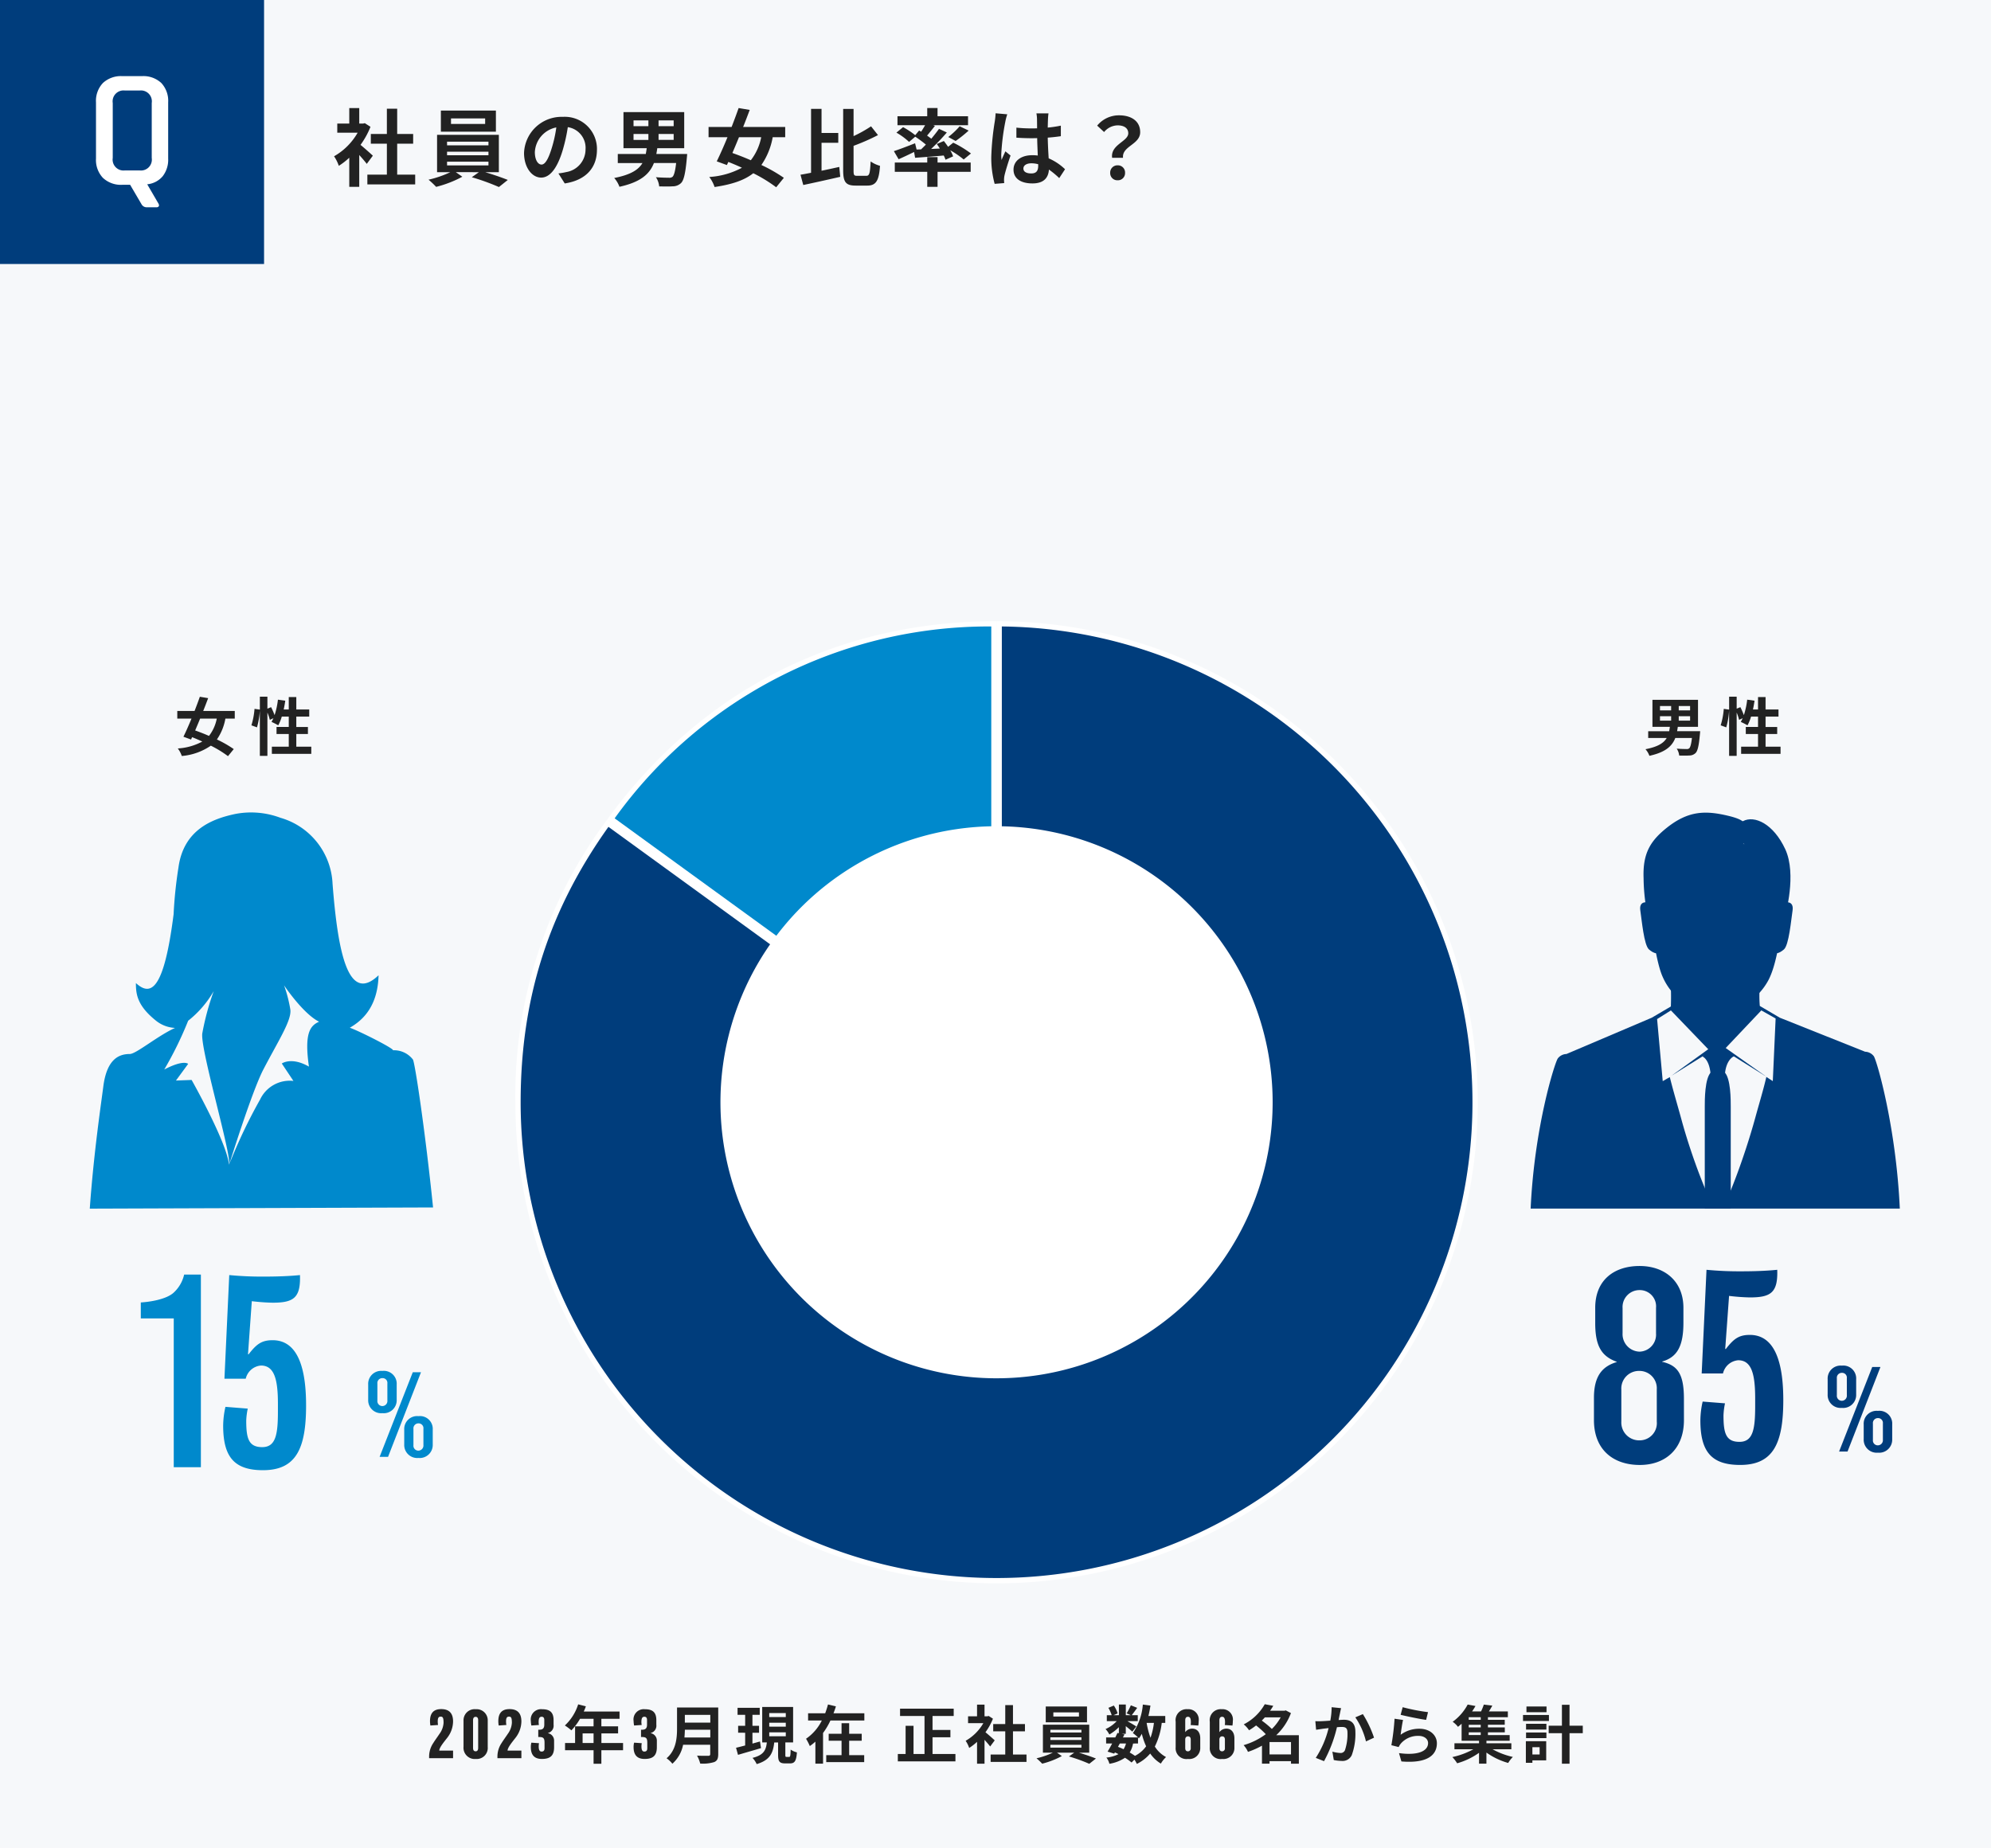 <svg xmlns="http://www.w3.org/2000/svg" xmlns:xlink="http://www.w3.org/1999/xlink" width="377" height="350" viewBox="0 0 377 350">
  <defs>
    <clipPath id="clip-path">
      <rect id="長方形_1772" data-name="長方形 1772" width="342.732" height="187.35" fill="none"/>
    </clipPath>
  </defs>
  <g id="culture03" transform="translate(6776 14033)">
    <g id="culture03-2" data-name="culture03">
      <rect id="長方形_1766" data-name="長方形 1766" width="377" height="350" transform="translate(-6776 -14033)" fill="#f6f8fa"/>
      <rect id="長方形_1769" data-name="長方形 1769" width="50" height="50" transform="translate(-6776 -14033)" fill="#003d7c"/>
      <path id="パス_3730" data-name="パス 3730" d="M7.648,27.28h2.784a2.065,2.065,0,0,0,2.3-2.368v-10.4a2.065,2.065,0,0,0-2.3-2.368H7.648a2.065,2.065,0,0,0-2.3,2.368v10.4A2.065,2.065,0,0,0,7.648,27.28Zm5.984,6.976H11.84a1.1,1.1,0,0,1-1.024-.544L8.64,30H7.168a4.975,4.975,0,0,1-3.68-1.312A4.931,4.931,0,0,1,2.176,25.04V14.384A4.92,4.92,0,0,1,3.488,10.72a5.011,5.011,0,0,1,3.68-1.3H10.88a4.955,4.955,0,0,1,3.664,1.3,4.955,4.955,0,0,1,1.3,3.664V25.04a5.1,5.1,0,0,1-1.04,3.344,4.387,4.387,0,0,1-2.928,1.52l2.144,3.68q.16.32.032.5A.48.48,0,0,1,13.632,34.256Z" transform="translate(-6760 -14028)" fill="#fff"/>
      <path id="パス_3723" data-name="パス 3723" d="M4.812-1.44H2.2c0-.552.8-1.524,1.524-2.448A5.141,5.141,0,0,0,4.812-6.96c0-1.536-.72-2.34-2.244-2.34C.912-9.3.444-8.292.444-7.008a5.022,5.022,0,0,0,.072.816l1.452-.1a3.345,3.345,0,0,1-.06-.684c0-.636.156-.9.552-.9s.552.2.552,1.164A3.9,3.9,0,0,1,2.244-4.62c-.42.636-.852,1.212-1.176,1.74A4.574,4.574,0,0,0,.276-.312V0H4.812Zm6.564-5.676a2.1,2.1,0,0,0-2.268-2.16A2.1,2.1,0,0,0,6.792-7.092v4.908A2.132,2.132,0,0,0,9.12.144a2.091,2.091,0,0,0,2.256-2.256ZM9.564-1.944c0,.348-.12.636-.468.636-.372,0-.5-.252-.5-.66v-5.22c0-.384.132-.648.5-.648.336,0,.468.276.468.624Zm8.184.5H15.132c0-.552.8-1.524,1.524-2.448A5.141,5.141,0,0,0,17.748-6.96c0-1.536-.72-2.34-2.244-2.34-1.656,0-2.124,1.008-2.124,2.292a5.022,5.022,0,0,0,.072.816l1.452-.1a3.345,3.345,0,0,1-.06-.684c0-.636.156-.9.552-.9s.552.2.552,1.164A3.9,3.9,0,0,1,15.18-4.62c-.42.636-.852,1.212-1.176,1.74a4.574,4.574,0,0,0-.792,2.568V0h4.536ZM23.94-3.312A1.416,1.416,0,0,0,22.764-4.74v-.024a1.428,1.428,0,0,0,1.08-1.572V-7.2c0-1.476-.684-2.076-2.172-2.076a1.945,1.945,0,0,0-2.136,2.22,4.756,4.756,0,0,0,.1.864l1.44-.1a2.347,2.347,0,0,1-.06-.552c0-.816.216-1.008.576-1.008.324,0,.492.216.492.612v.876c0,.7-.288.972-.96.972h-.18v1.38h.228c.816,0,.96.312.96,1.116v1c0,.432-.168.636-.564.636-.36,0-.54-.276-.54-.984a2.984,2.984,0,0,1,.06-.6l-1.452-.1a3.317,3.317,0,0,0-.1.828c0,1.452.624,2.256,2.088,2.256,1.488,0,2.316-.54,2.316-2.208Zm5.4.432V-4.7h2.076V-2.88ZM37-2.88h-4.1V-4.7H36.06V-6.036H32.892V-7.464h3.444v-1.38h-6.78a7.661,7.661,0,0,0,.4-.984L28.5-10.2a9.254,9.254,0,0,1-2.52,4,11.044,11.044,0,0,1,1.236.924,10.784,10.784,0,0,0,1.632-2.184h2.568v1.428h-3.5V-2.88h-1.9v1.368h5.4V1.056h1.476V-1.512H37Zm6.4-.432A1.416,1.416,0,0,0,42.216-4.74v-.024A1.428,1.428,0,0,0,43.3-6.336V-7.2c0-1.476-.684-2.076-2.172-2.076a1.945,1.945,0,0,0-2.136,2.22,4.756,4.756,0,0,0,.1.864l1.44-.1a2.347,2.347,0,0,1-.06-.552c0-.816.216-1.008.576-1.008.324,0,.492.216.492.612v.876c0,.7-.288.972-.96.972h-.18v1.38h.228c.816,0,.96.312.96,1.116v1c0,.432-.168.636-.564.636-.36,0-.54-.276-.54-.984a2.984,2.984,0,0,1,.06-.6l-1.452-.1a3.317,3.317,0,0,0-.1.828c0,1.452.624,2.256,2.088,2.256,1.488,0,2.316-.54,2.316-2.208Zm5.22-.612c.048-.5.072-1.008.084-1.464h4.812v1.464Zm4.9-4.284v1.464H48.7V-8.208ZM55.02-9.6h-7.8v3.948c0,1.824-.168,4.116-1.98,5.664a5.636,5.636,0,0,1,1.1,1.032,6.455,6.455,0,0,0,2.028-3.588h5.136V-.8c0,.252-.1.348-.384.348-.264,0-1.272.012-2.112-.036a6.126,6.126,0,0,1,.6,1.5A7.26,7.26,0,0,0,54.264.732c.552-.24.756-.648.756-1.512Zm7.908,6.432c-.468.132-.96.264-1.428.4V-4.824h1.248V-6.132H61.5V-8.22h1.38V-9.54h-4.2v1.32h1.44v2.088H58.788v1.308H60.12v2.412c-.648.168-1.236.324-1.728.432l.372,1.344C60-1,61.608-1.464,63.12-1.908ZM64.68-4.9h3.132v.744H64.68Zm0-1.824h3.132v.744H64.68Zm0-1.824h3.132V-7.8H64.68Zm3.276,8.3c-.2,0-.228-.048-.228-.4V-2.988H69.2v-6.72H63.348v6.72h.876c-.156,1.4-.54,2.388-2.712,2.928A4.226,4.226,0,0,1,62.3,1.116c2.556-.756,3.108-2.148,3.324-4.1h.732V-.636c0,1.212.24,1.62,1.344,1.62h.9c.888,0,1.2-.444,1.32-2.088a3.669,3.669,0,0,1-1.188-.528c-.024,1.2-.084,1.392-.288,1.392ZM79.812-3.312h2.376v-1.32H79.812V-6.624h-1.44v1.992H75.936v1.32h2.436V-.576h-2.9V.744h7.188V-.576H79.812Zm-2.964-5.2c.168-.432.324-.864.456-1.308l-1.5-.36c-.144.552-.324,1.1-.528,1.668h-3.24V-7.14h2.6a9.094,9.094,0,0,1-2.988,3.456A9.978,9.978,0,0,1,72.36-2.3a9.012,9.012,0,0,0,1.056-.84V1.032h1.452V-4.776a13.793,13.793,0,0,0,1.4-2.364h6.42V-8.508ZM95.6-.8V-3.96h3.384V-5.352H95.6v-2.64h4.008V-9.384H89.448v1.392H94.08V-.8H92V-6.132H90.5V-.8H89.028V.6H99.936V-.8Zm11.772-2.58c-.252-.24-1.176-1.068-1.752-1.536a11.647,11.647,0,0,0,1.416-2.568l-.8-.516-.252.06h-.54v-2.208h-1.416v2.208h-1.7v1.3h2.892A8.964,8.964,0,0,1,101.868-3.3a5.719,5.719,0,0,1,.672,1.356A9.93,9.93,0,0,0,104.028-3.1v4.14h1.416V-3.48c.408.444.816.924,1.068,1.26ZM110.832-.7V-5.088H113.1v-1.38h-2.268v-3.588h-1.464v3.588h-2.28v1.38h2.28V-.7H106.6V.7h6.792V-.7Zm12.492-7.2h-4.848v-.78h4.848Zm1.524-1.9h-7.812v3h7.812Zm-6.936,7.26h5.88V-2h-5.88Zm0-1.416h5.88v.5h-5.88Zm0-1.428h5.88v.516h-5.88Zm7.356,4.332v-5.3H116.5v5.3h1.884a14.649,14.649,0,0,1-3.1,1.068,12.551,12.551,0,0,1,1.08,1.02,15.989,15.989,0,0,0,3.72-1.44l-.924-.648h3.276l-1.008.72a31.94,31.94,0,0,1,3.852,1.392L126.54.06c-.828-.336-2.088-.768-3.216-1.1Zm9.24-1.74V-3.936c.072.072.12.132.168.18a7.614,7.614,0,0,0,.552-.864,12.7,12.7,0,0,0,.816,2.364,5.9,5.9,0,0,1-2.112,1.812,11.177,11.177,0,0,0-1-.636,4.85,4.85,0,0,0,.636-1.7Zm-3.444,0h1.164a3.649,3.649,0,0,1-.456,1.092c-.348-.168-.7-.312-1.056-.456Zm6.456-3.9a12.84,12.84,0,0,1-.648,2.82,15.141,15.141,0,0,1-.732-2.82Zm2.148,0V-8h-3.192c.156-.636.288-1.3.384-1.968l-1.44-.192a11.112,11.112,0,0,1-1.884,5.4,8.321,8.321,0,0,1,.972.828h-2.856l.288-.576-.516-.108h.768V-6.072c.468.372.972.792,1.236,1.044l.756-.984c-.264-.18-1.116-.684-1.692-1.008h1.968V-8.148h-1.14c.288-.372.66-.876,1.032-1.392l-1.2-.48a11.591,11.591,0,0,1-.8,1.524l.792.348h-.948v-2.016h-1.308v2.016h-1.008l.768-.336a5.112,5.112,0,0,0-.72-1.488l-1.032.432a6.393,6.393,0,0,1,.624,1.392H128.6V-7.02h1.872a6.374,6.374,0,0,1-2.112,1.5,4.317,4.317,0,0,1,.72,1.032,8.649,8.649,0,0,0,1.8-1.392v1.152l-.264-.06c-.12.264-.264.552-.408.852h-1.74v1.152h1.14c-.3.576-.6,1.116-.864,1.536L130-.864l.132-.228a6.92,6.92,0,0,1,.672.324,6.306,6.306,0,0,1-2.28.648,3.152,3.152,0,0,1,.564,1.176,7.362,7.362,0,0,0,2.952-1.14,11.374,11.374,0,0,1,1.248.9l.54-.552a5.419,5.419,0,0,1,.456.816,7.794,7.794,0,0,0,2.532-1.968,6.513,6.513,0,0,0,2.016,1.908,5.511,5.511,0,0,1,.984-1.236,5.632,5.632,0,0,1-2.124-1.992A13.5,13.5,0,0,0,139-6.684Zm6.624,2.916c0-1.02-.492-1.824-1.536-1.824a1.616,1.616,0,0,0-1.284.636h-.024v-2.2c0-.432.156-.684.516-.684s.552.276.552,1a2.6,2.6,0,0,1-.048.564l1.452.1a4.758,4.758,0,0,0,.072-.84,1.966,1.966,0,0,0-2.112-2.256,2.078,2.078,0,0,0-2.244,2.364v4.848A2.041,2.041,0,0,0,143.964.144,2.076,2.076,0,0,0,146.292-2Zm-1.8,1.884a.528.528,0,0,1-.528.588c-.336,0-.516-.2-.516-.612v-1.62c0-.348.18-.6.516-.6.3,0,.528.156.528.624Zm8.268-1.884c0-1.02-.492-1.824-1.536-1.824a1.616,1.616,0,0,0-1.284.636h-.024v-2.2c0-.432.156-.684.516-.684s.552.276.552,1a2.6,2.6,0,0,1-.048.564l1.452.1a4.758,4.758,0,0,0,.072-.84,1.966,1.966,0,0,0-2.112-2.256A2.078,2.078,0,0,0,148.1-6.912v4.848A2.041,2.041,0,0,0,150.432.144,2.076,2.076,0,0,0,152.76-2Zm-1.8,1.884a.528.528,0,0,1-.528.588c-.336,0-.516-.2-.516-.612v-1.62c0-.348.18-.6.516-.6.3,0,.528.156.528.624ZM159.408-.72V-3.06h4.068V-.72Zm2.112-7.02a9.4,9.4,0,0,1-1.668,2.2,16.921,16.921,0,0,0-1.908-1.584c.2-.2.4-.408.588-.612Zm3.444,3.384H160.68a11.109,11.109,0,0,0,2.784-4.188l-.984-.516-.24.072h-2.724c.216-.312.42-.624.6-.936l-1.608-.3a9.586,9.586,0,0,1-3.984,3.816,4.971,4.971,0,0,1,1.008,1.116,12.35,12.35,0,0,0,1.332-.912A16.67,16.67,0,0,1,158.7-4.548a13.341,13.341,0,0,1-4.2,2.076,4.56,4.56,0,0,1,.828,1.272,15.384,15.384,0,0,0,2.652-1.176V1.032h1.428V.564h4.068v.48h1.488Zm7.992-5.124-1.788-.18a13.3,13.3,0,0,1-.252,2.544c-.612.048-1.176.084-1.548.1a11.457,11.457,0,0,1-1.284,0l.144,1.632c.36-.06,1-.144,1.332-.2.228-.024.6-.072,1.032-.12a18.039,18.039,0,0,1-2.424,5.64l1.56.624a25.29,25.29,0,0,0,2.448-6.432c.336-.024.636-.048.828-.048.756,0,1.164.132,1.164,1.092a9.551,9.551,0,0,1-.48,3.324.889.889,0,0,1-.9.516,7.031,7.031,0,0,1-1.476-.252l.264,1.584a7.763,7.763,0,0,0,1.44.168,1.917,1.917,0,0,0,1.968-1.1,11.757,11.757,0,0,0,.684-4.4c0-1.728-.9-2.292-2.172-2.292-.252,0-.612.024-1.008.048.084-.432.168-.876.252-1.236C172.8-8.784,172.884-9.168,172.956-9.48Zm4.128,1.128-1.428.612a13.8,13.8,0,0,1,2.016,4.56l1.524-.708A20.741,20.741,0,0,0,177.084-8.352ZM184.62-9.66l-.384,1.44c.936.24,3.612.8,4.824.96l.36-1.464A36.729,36.729,0,0,1,184.62-9.66Zm.072,2.412-1.608-.228a44.269,44.269,0,0,1-.6,5.016l1.38.348a2.907,2.907,0,0,1,.444-.7,4.272,4.272,0,0,1,3.336-1.416c1.044,0,1.788.576,1.788,1.356,0,1.524-1.908,2.4-5.508,1.908L184.38.612c4.992.42,6.72-1.26,6.72-3.444,0-1.452-1.224-2.748-3.324-2.748a5.874,5.874,0,0,0-3.54,1.14C184.32-5.124,184.536-6.588,184.692-7.248ZM197.136-4.9H199.4v.516h-2.268ZM199.4-7.272h-2.268v-.492H199.4Zm0,1.44h-2.268v-.5H199.4Zm5.8,4.14v-1.14h-4.716V-3.3h4.4V-4.38h-4.116V-4.9h3.192v-.936h-3.192v-.5h3.18v-.936h-3.18v-.492h3.768v-1.1h-3.588c.216-.336.444-.72.648-1.1l-1.608-.192a10.931,10.931,0,0,1-.528,1.3h-1.7a12.176,12.176,0,0,0,.648-1.032l-1.476-.276a9.641,9.641,0,0,1-2.844,3.264,4.486,4.486,0,0,1,1.008.96c.24-.192.468-.384.684-.588V-3.3h3.3v.468h-4.656v1.14H198a14.529,14.529,0,0,1-3.972,1.476A7.724,7.724,0,0,1,194.94.96a13.439,13.439,0,0,0,4.14-1.98V1.032h1.4v-2.1A13.284,13.284,0,0,0,204.6.9a5.725,5.725,0,0,1,.888-1.14,14.144,14.144,0,0,1-3.84-1.452Zm6.66-8.1h-3.8v1.08h3.8Zm.456,1.608h-4.908v1.128h4.908Zm-1.764,6.1v1.38h-1.368v-1.38ZM211.8-3.216h-3.852V.876h1.236V.408H211.8ZM207.984-3.8h3.852V-4.872h-3.852Zm0-1.62h3.852V-6.516h-3.852Zm10.74-.732h-2.508v-3.96h-1.44v3.96h-2.508V-4.74h2.508V1.044h1.44V-4.74h2.508Z" transform="translate(-6695.022 -13700)" fill="#222"/>
      <g id="グループ_2831" data-name="グループ 2831" transform="translate(-6759 -13933.35)" clip-path="url(#clip-path)">
        <path id="パス_3891" data-name="パス 3891" d="M6.111-13.671A2.435,2.435,0,0,0,3.4-16.233,2.454,2.454,0,0,0,.714-13.65v2.877A2.444,2.444,0,0,0,3.4-8.232,2.448,2.448,0,0,0,6.111-10.71Zm3.045-2.31L2.877.042h1.6L10.71-15.981ZM4.347-10.647A.965.965,0,0,1,3.4-9.576a.946.946,0,0,1-.945-1.05v-3.213A.928.928,0,0,1,3.4-14.868a.9.9,0,0,1,.945,1.008Zm8.589,5.523a2.419,2.419,0,0,0-2.709-2.541A2.439,2.439,0,0,0,7.539-5.1V-2.31A2.46,2.46,0,0,0,10.227.252a2.464,2.464,0,0,0,2.709-2.5Zm-1.764,2.94a.969.969,0,0,1-.945,1.05.928.928,0,0,1-.945-1.029V-5.25a.946.946,0,0,1,.945-1.05.918.918,0,0,1,.945,1.029Z" transform="translate(328.357 175.231)" fill="#003d7c"/>
      </g>
      <path id="パス_3726" data-name="パス 3726" d="M19.152-11.952c0-4.8-1.248-6.336-4.128-7.008v-.048c2.832-.816,4.032-2.88,4.032-7.344v-2.832c0-5.04-3.552-7.92-8.3-7.92s-8.4,2.592-8.4,7.92v2.88c0,4.32,1.152,6.288,4.08,7.344v.048c-2.736.816-4.32,2.64-4.32,6.768V-7.92c0,5.568,3.6,8.5,8.688,8.5,4.7,0,8.352-2.88,8.352-8.5Zm-5.28-12.384a3.226,3.226,0,0,1-3.12,3.456,3.313,3.313,0,0,1-3.216-3.5v-4.752a3.2,3.2,0,0,1,3.216-3.408,3.085,3.085,0,0,1,3.12,3.36Zm.144,16.7A3.258,3.258,0,0,1,10.752-4.08,3.379,3.379,0,0,1,7.3-7.632V-13.68A3.338,3.338,0,0,1,10.7-17.232a3.28,3.28,0,0,1,3.312,3.5Zm23.952-4.08c0-9.168-2.64-12.336-6.336-12.336-2.112,0-3.072.768-4.56,2.688l-.1-.048L27.7-31.44a38.995,38.995,0,0,0,3.936.288c3.984,0,5.328-.912,5.184-5.232-1.872.192-4.176.288-6.72.288a64.991,64.991,0,0,1-6.672-.288l-.912,19.632h4.032a3.237,3.237,0,0,1,2.88-2.5c2.544,0,3.216,2.64,3.216,7.248v1.392c0,4.368-.384,6.816-2.976,6.816s-3.024-1.68-3.024-5.04a13.2,13.2,0,0,1,.288-2.256L22.7-11.424a16.643,16.643,0,0,0-.432,3.552c0,5.9,2.064,8.448,7.536,8.448C36.1.576,37.968-3.552,37.968-11.712Z" transform="translate(-6476.298 -13756.12)" fill="#003d7c"/>
      <path id="パス_3728" data-name="パス 3728" d="M6.111-13.671A2.435,2.435,0,0,0,3.4-16.233,2.454,2.454,0,0,0,.714-13.65v2.877A2.444,2.444,0,0,0,3.4-8.232,2.448,2.448,0,0,0,6.111-10.71Zm3.045-2.31L2.877.042h1.6L10.71-15.981ZM4.347-10.647A.965.965,0,0,1,3.4-9.576a.946.946,0,0,1-.945-1.05v-3.213A.928.928,0,0,1,3.4-14.868a.9.9,0,0,1,.945,1.008Zm8.589,5.523a2.419,2.419,0,0,0-2.709-2.541A2.439,2.439,0,0,0,7.539-5.1V-2.31A2.46,2.46,0,0,0,10.227.252a2.464,2.464,0,0,0,2.709-2.5Zm-1.764,2.94a.969.969,0,0,1-.945,1.05.928.928,0,0,1-.945-1.029V-5.25a.946.946,0,0,1,.945-1.05.918.918,0,0,1,.945,1.029Z" transform="translate(-6706.996 -13757.119)" fill="#0089cc"/>
      <path id="パス_3727" data-name="パス 3727" d="M14.688-36.48H11.52a6.67,6.67,0,0,1-1.968,3.408c-1.392,1.3-4.56,1.776-6.24,1.872v3.024h6.24V0h5.136Zm19.92,24.768c0-9.168-2.64-12.336-6.336-12.336-2.112,0-3.072.768-4.56,2.688l-.1-.048.72-10.032a38.995,38.995,0,0,0,3.936.288c3.984,0,5.328-.912,5.184-5.232-1.872.192-4.176.288-6.72.288a64.991,64.991,0,0,1-6.672-.288l-.912,19.632h4.032a3.237,3.237,0,0,1,2.88-2.5c2.544,0,3.216,2.64,3.216,7.248v1.392c0,4.368-.384,6.816-2.976,6.816s-3.024-1.68-3.024-5.04a13.2,13.2,0,0,1,.288-2.256l-4.224-.336a16.643,16.643,0,0,0-.432,3.552c0,5.9,2.064,8.448,7.536,8.448C32.736.576,34.608-3.552,34.608-11.712Z" transform="translate(-6752.651 -13755.12)" fill="#0089cc"/>
      <path id="パス_3691" data-name="パス 3691" d="M98.684,37.449C116.326,13.406,141.378.641,171.2.5V90.134Z" transform="translate(-6759 -13915.35)" fill="#0089cc"/>
      <path id="パス_3692" data-name="パス 3692" d="M170.7,1V89.152L99.386,37.341A87.22,87.22,0,0,1,170.7,1m1-1c-30.193,0-55.967,13.132-73.714,37.559L171.7,91.115Z" transform="translate(-6759 -13915.35)" fill="#fff"/>
      <path id="パス_3693" data-name="パス 3693" d="M171.7,181.73A90.717,90.717,0,0,1,81.084,91.115c0-19.92,5.408-36.73,17.012-52.857L172.2,92.1V.5a90.615,90.615,0,0,1-.5,181.229" transform="translate(-6759 -13915.35)" fill="#003d7c"/>
      <path id="パス_3694" data-name="パス 3694" d="M172.7,1a90.115,90.115,0,1,1-91.115,90.11c0-19.642,5.287-36.243,16.626-52.157l72.9,52.966,1.588,1.154V1Zm-1-1V91.115L97.985,37.559a87.3,87.3,0,0,0-17.4,53.556A91.115,91.115,0,1,0,171.7,0" transform="translate(-6759 -13915.35)" fill="#fff"/>
      <path id="パス_3695" data-name="パス 3695" d="M223.977,91.115A52.279,52.279,0,1,1,171.7,38.837a52.278,52.278,0,0,1,52.278,52.278" transform="translate(-6759 -13915.35)" fill="#fff"/>
      <rect id="長方形_1773" data-name="長方形 1773" width="342.732" height="187.35" transform="translate(-6759 -13915.35)" fill="none"/>
      <path id="パス_3725" data-name="パス 3725" d="M3.12-6.468H5.232v.84H3.12Zm0-1.932H5.232v.828H3.12Zm5.7.828H6.672V-8.4H8.82Zm0,1.944H6.672v-.84H8.82Zm-2.46,2c.048-.276.1-.54.132-.828H10.32V-9.576H1.692v5.124h3.3c-.036.288-.084.564-.132.828H.888V-2.34h3.5C3.828-1.38,2.712-.672.372-.216a3.83,3.83,0,0,1,.744,1.248c3.024-.66,4.3-1.824,4.9-3.372H9.168C9.036-1.152,8.856-.552,8.64-.372a.754.754,0,0,1-.528.12c-.324,0-1.08-.012-1.824-.072A2.829,2.829,0,0,1,6.756.984C7.512,1,8.244,1.008,8.664.972A1.687,1.687,0,0,0,9.864.5c.384-.384.624-1.368.816-3.552.024-.192.048-.576.048-.576ZM23.112-.7V-3.1h2.2V-4.428h-2.2V-6.4H25.56V-7.74H23.112v-2.352H21.684V-7.74h-.96c.12-.54.216-1.1.3-1.668L19.632-9.6A14.524,14.524,0,0,1,19-6.672a13.759,13.759,0,0,0-.66-1.512l-.7.288v-2.268H16.212v2.448L15.2-7.86a14.262,14.262,0,0,1-.588,3.12l1.056.384a15.292,15.292,0,0,0,.54-3.18v8.58H17.64v-8.2a8.344,8.344,0,0,1,.456,1.38l.684-.312c-.12.252-.24.48-.36.7a12.619,12.619,0,0,1,1.272.648A8.2,8.2,0,0,0,20.364-6.4h1.32v1.968H19.368V-3.1h2.316V-.7h-3.2V.66h7.464V-.7Z" transform="translate(-6464.798 -13890.884)" fill="#222"/>
      <path id="パス_3724" data-name="パス 3724" d="M8.052-6.012A7.679,7.679,0,0,1,6.576-2.736c-.9-.4-1.8-.744-2.616-1.032.3-.708.624-1.464.936-2.244Zm3.408,0V-7.464H5.484c.336-.828.648-1.656.936-2.424l-1.572-.264c-.288.828-.636,1.752-1,2.688H.576v1.452H3.264C2.736-4.728,2.2-3.516,1.74-2.58l1.44.528.2-.444c.636.252,1.284.528,1.932.828A11.215,11.215,0,0,1,.672-.36a4.811,4.811,0,0,1,.756,1.428,11.4,11.4,0,0,0,5.5-1.956A20.843,20.843,0,0,1,10.176,1.1L11.268-.24A21.821,21.821,0,0,0,8.076-2.064,9.99,9.99,0,0,0,9.684-6.012ZM23.112-.7V-3.1h2.2V-4.428h-2.2V-6.4H25.56V-7.74H23.112v-2.352H21.684V-7.74h-.96c.12-.54.216-1.1.3-1.668L19.632-9.6A14.524,14.524,0,0,1,19-6.672a13.759,13.759,0,0,0-.66-1.512l-.7.288v-2.268H16.212v2.448L15.2-7.86a14.262,14.262,0,0,1-.588,3.12l1.056.384a15.292,15.292,0,0,0,.54-3.18v8.58H17.64v-8.2a8.344,8.344,0,0,1,.456,1.38l.684-.312c-.12.252-.24.48-.36.7a12.619,12.619,0,0,1,1.272.648A8.2,8.2,0,0,0,20.364-6.4h1.32v1.968H19.368V-3.1h2.316V-.7h-3.2V.66h7.464V-.7Z" transform="translate(-6743.006 -13890.884)" fill="#222"/>
      <g id="グループ_2832" data-name="グループ 2832" transform="translate(-6759 -13935.35)" clip-path="url(#clip-path)">
        <path id="パス_3680" data-name="パス 3680" d="M57.216,101.284c1.545.248-6.088-3.633-7.981-4.285,2.846-1.619,5.3-4.439,5.447-9.935-5.684,5.43-7.678-4-8.711-17.321a13.63,13.63,0,0,0-9.852-12.5,15.817,15.817,0,0,0-8.548-.734c-4.289.9-9.79,2.925-10.776,10.124a81.7,81.7,0,0,0-.923,8.88C14.027,90.04,11.519,91.091,8.735,88.54c0,2.072.2,4.3,3.956,7.247a6.229,6.229,0,0,0,3.455,1.248c-3.33,1.514-7.374,4.941-8.577,4.941-2.044,0-4.358.948-5.017,6.227-.331,2.636-1.8,12.41-2.552,23.061l65-.226c-1.445-14.171-3.424-27.429-3.817-28.02a4.5,4.5,0,0,0-3.967-1.734m-37.93,5.606L16.319,107l2.309-3.152s-.807-.879-4.528,1.069a68.585,68.585,0,0,0,4.528-9.24,19.656,19.656,0,0,0,4.842-5.611A49.841,49.841,0,0,0,21.3,98.094c-.383,3.059,5.643,23.232,5.058,24.845-.405-4.251-7.075-16.049-7.075-16.049m22.207-2.529c-3.3-1.9-5.131-.586-5.131-.586l2.2,3.3a6.209,6.209,0,0,0-6.3,3.5A99.309,99.309,0,0,0,26.4,122.9s4.267-13.761,6.468-17.993c2.8-5.386,5.366-9.283,5.112-11.322a25.96,25.96,0,0,0-1.188-4.607s3.57,5.354,6.629,6.883c-1.784.766-2.8,2.343-1.924,8.5" fill="#0089cc"/>
        <path id="パス_3681" data-name="パス 3681" d="M320.525,77.537c-.73,3.651-1.244,7.68-2.658,10.429a12.04,12.04,0,0,1-10.02,6.338,11.57,11.57,0,0,1-10.02-6.951c-1.19-2.611-2.075-9.086-2.407-12.458-.95-9.659,2.816-13.1,12.427-13.308,10.648-.227,14.518,6.748,12.678,15.95" fill="#003d7c"/>
        <path id="パス_3682" data-name="パス 3682" d="M296.19,73.72c-1.5-.818-2.863-.681-2.59,1.091s.682,6.543,1.636,7.361,1.908,1.091,2.454.136-1.5-8.588-1.5-8.588" fill="#003d7c"/>
        <path id="パス_3683" data-name="パス 3683" d="M319.832,73.72c1.5-.818,2.863-.681,2.591,1.091s-.682,6.543-1.636,7.361-1.909,1.091-2.454.136,1.5-8.588,1.5-8.588" fill="#003d7c"/>
        <path id="パス_3684" data-name="パス 3684" d="M314.034,60.8c-.513-2.05.259-2.965-3.759-3.93-4.271-1.025-7.517-1.025-11.618,2.222-3.226,2.554-4.612,4.954-4.441,9.568a36.642,36.642,0,0,0,.683,6.662l2.734,1.538s.341-8.543,1.366-10.251,7.518-1.2,10.422-1.879,4.613-3.93,4.613-3.93" fill="#003d7c"/>
        <path id="パス_3685" data-name="パス 3685" d="M312.5,60.969c1.025,2.392,4.441,4.955,5.638,7s.683,9.568.683,9.568l2.221-1.88s2.221-7.688,0-12.472-5.809-6.492-8.029-5.3-.513,3.075-.513,3.075" fill="#003d7c"/>
        <path id="パス_3686" data-name="パス 3686" d="M337.8,102.382a2.154,2.154,0,0,0-1.64-.838L320.007,95.1l-3.784-2.227a22.77,22.77,0,0,1,.28-5.926c.858-3.9-17.313-.409-17.313-.409a47.754,47.754,0,0,1,.191,6.438l-3.61,2.124-16.158,6.875a2.151,2.151,0,0,0-1.638.838c-.586.838-4.44,13-5.143,28.438h69.9c-.7-15.442-4.343-28.027-4.928-28.866m-19.12,4.726-1.222-.794c-.538,2.351-1.316,4.875-2.091,7.706-2.113,7.721-5.135,15.315-5.712,16.033h-2.565c-.576-.718-3.576-7.884-5.689-15.6-.8-2.936-1.59-5.535-2.224-8.109l-1.339.769-1.068-11.757,2.618-1.638,7.746,8.059-.353.2a2.921,2.921,0,0,0,1.318.5,4.59,4.59,0,0,0,1.951-.979l-.565-.367,7.022-7.418,2.708,1.532Z" fill="#003d7c"/>
        <path id="パス_3687" data-name="パス 3687" d="M309.052,100.339h-1.581l-2.112,2.111s1.289.42,1.542,3.329a17.475,17.475,0,0,0,2.72,0c.254-2.909,1.768-3.4,1.768-3.4Z" fill="#003d7c"/>
        <path id="パス_3688" data-name="パス 3688" d="M309.513,105.4l-.982-.436v-.2l-.27.1-.269-.1v.2l-.983.436c-1.23,1.122-1.207,5.393-1.207,6.52v19.345h4.918V111.918c0-1.127.024-5.4-1.207-6.52" fill="#003d7c"/>
        <path id="パス_3689" data-name="パス 3689" d="M309.052,100.339l8.456,5.967-8.266-5.184Z" fill="#003d7c"/>
        <path id="パス_3690" data-name="パス 3690" d="M307.471,100.339l-7.972,5.753,7.962-4.97Z" fill="#003d7c"/>
      </g>
      <path id="パス_3767" data-name="パス 3767" d="M7.6-4.512c-.336-.32-1.568-1.424-2.336-2.048A15.53,15.53,0,0,0,7.152-9.984L6.08-10.672l-.336.08h-.72v-2.944H3.136v2.944H.864v1.728H4.72A11.951,11.951,0,0,1,.256-4.4a7.626,7.626,0,0,1,.9,1.808A13.24,13.24,0,0,0,3.136-4.128v5.52H5.024V-4.64c.544.592,1.088,1.232,1.424,1.68ZM12.208-.928V-6.784h3.024v-1.84H12.208v-4.784H10.256v4.784H7.216v1.84h3.04V-.928H6.56V.928h9.056V-.928Zm16.656-9.6H22.4v-1.04h6.464ZM30.9-13.056H20.48v4H30.9Zm-9.248,9.68h7.84v.7h-7.84Zm0-1.888h7.84v.672h-7.84Zm0-1.9h7.84v.688h-7.84Zm9.808,5.776V-8.464H19.76v7.072h2.512A19.532,19.532,0,0,1,18.144.032a16.736,16.736,0,0,1,1.44,1.36,21.319,21.319,0,0,0,4.96-1.92l-1.232-.864H27.68l-1.344.96a42.587,42.587,0,0,1,5.136,1.856L33.152.08c-1.1-.448-2.784-1.024-4.288-1.472Zm18.576-4.24a6.093,6.093,0,0,0-6.464-6.24,7.109,7.109,0,0,0-7.344,6.848c0,2.7,1.472,4.656,3.248,4.656,1.744,0,3.12-1.984,4.08-5.216a32.358,32.358,0,0,0,.96-4.336A3.955,3.955,0,0,1,47.872-5.7a4.342,4.342,0,0,1-3.648,4.288,12.306,12.306,0,0,1-1.488.256l1.2,1.9C47.968.128,50.032-2.256,50.032-5.632Zm-11.76.4a5.036,5.036,0,0,1,4.064-4.64A24.016,24.016,0,0,1,41.488-6c-.656,2.16-1.28,3.168-1.952,3.168C38.912-2.832,38.272-3.616,38.272-5.232ZM56.96-8.624h2.816V-7.5H56.96Zm0-2.576h2.816v1.1H56.96Zm7.6,1.1H61.7v-1.1H64.56Zm0,2.592H61.7v-1.12H64.56ZM61.28-4.832c.064-.368.128-.72.176-1.1h5.1v-6.832h-11.5v6.832h4.4c-.048.384-.112.752-.176,1.1h-5.3V-3.12h4.672C57.9-1.84,56.416-.9,53.3-.288a5.106,5.106,0,0,1,.992,1.664c4.032-.88,5.728-2.432,6.528-4.5h4.208c-.176,1.584-.416,2.384-.7,2.624a1,1,0,0,1-.7.16c-.432,0-1.44-.016-2.432-.1a3.772,3.772,0,0,1,.624,1.744c1.008.016,1.984.032,2.544-.016a2.249,2.249,0,0,0,1.6-.624c.512-.512.832-1.824,1.088-4.736.032-.256.064-.768.064-.768ZM81.136-8.016a10.239,10.239,0,0,1-1.968,4.368c-1.2-.528-2.4-.992-3.488-1.376.4-.944.832-1.952,1.248-2.992Zm4.544,0V-9.952H77.712c.448-1.1.864-2.208,1.248-3.232l-2.1-.352c-.384,1.1-.848,2.336-1.328,3.584H71.168v1.936h3.584c-.7,1.712-1.424,3.328-2.032,4.576l1.92.7.272-.592c.848.336,1.712.7,2.576,1.1A14.953,14.953,0,0,1,71.3-.48a6.415,6.415,0,0,1,1.008,1.9c3.232-.48,5.6-1.248,7.328-2.608a27.791,27.791,0,0,1,4.336,2.656L85.424-.32a29.1,29.1,0,0,0-4.256-2.432,13.32,13.32,0,0,0,2.144-5.264ZM92.56-6.96h3.168V-8.816H92.56v-4.56H90.576v12.1c-.736.144-1.408.272-2,.368L89.1,1.04C91.072.624,93.68.048,96.1-.512L95.92-2.384c-1.1.24-2.256.5-3.36.72ZM99.312-.7c-.608,0-.688-.128-.688-1.04v-4.64a40.363,40.363,0,0,0,4.624-2.032l-1.312-1.664a23.982,23.982,0,0,1-3.312,1.856v-5.152H96.656V-1.76c0,2.272.512,2.912,2.368,2.912h2.208c1.712,0,2.208-1.04,2.4-3.744a5.809,5.809,0,0,1-1.776-.832c-.112,2.176-.208,2.72-.8,2.72ZM110.56-5.68l-.288-1.184c-1.472.576-3.008,1.168-4.016,1.488l.9,1.536c.864-.384,1.92-.88,2.928-1.376l.192,1.1c1.536-.112,3.488-.256,5.424-.432a6.2,6.2,0,0,1,.336.8l1.44-.64a6.61,6.61,0,0,0-.544-1.152,17.652,17.652,0,0,1,2.544,1.744l1.376-1.136A20.332,20.332,0,0,0,117.5-6.976l-.976.784c-.256-.384-.544-.768-.8-1.1l-1.344.56c.192.272.4.56.576.864l-1.648.08a38.9,38.9,0,0,0,2.976-3.12L114.8-9.6c-.4.576-.912,1.216-1.456,1.872-.24-.192-.512-.384-.8-.592.464-.544.992-1.2,1.488-1.84l-.352-.128H120.3v-1.7h-5.776v-1.552h-1.952v1.552h-5.632v1.7h5.232c-.224.4-.5.848-.752,1.232l-.384-.224-.736.88A15.954,15.954,0,0,0,108-9.92l-1.264,1.04a12.608,12.608,0,0,1,2.4,1.76l1.168-.992a22.009,22.009,0,0,1,2.016,1.5c-.3.3-.608.608-.912.9ZM117.952-7.3a23.61,23.61,0,0,0,2.464-1.968l-1.7-.816a14.536,14.536,0,0,1-2.16,2.032ZM114.528-4.24h-1.952v1.024h-6.144v1.76h6.144V1.392h1.952V-1.456H120.8v-1.76h-6.272Zm16.256,2.16c0-.608.608-.992,1.52-.992a4.94,4.94,0,0,1,1.28.176v.288c0,.944-.336,1.456-1.312,1.456C131.424-1.152,130.784-1.424,130.784-2.08Zm4.752-10.448h-2.288a6.793,6.793,0,0,1,.112,1.056c0,.336.016.992.016,1.776-.368.016-.752.016-1.12.016a26.66,26.66,0,0,1-2.8-.144v1.9c.944.064,1.856.1,2.8.1.368,0,.752,0,1.136-.016.016,1.136.08,2.3.112,3.3a7.118,7.118,0,0,0-1.04-.064c-2.176,0-3.552,1.12-3.552,2.736,0,1.68,1.376,2.608,3.584,2.608,2.16,0,3.024-1.088,3.12-2.624a16.781,16.781,0,0,1,1.952,1.616l1.1-1.68a10.472,10.472,0,0,0-3.1-2.064c-.064-1.088-.144-2.368-.176-3.92.88-.064,1.712-.16,2.48-.272v-2a21.922,21.922,0,0,1-2.48.368c.016-.7.032-1.3.048-1.648A10.02,10.02,0,0,1,135.536-12.528Zm-7.808.176-2.208-.192a15.264,15.264,0,0,1-.16,1.568A50.67,50.67,0,0,0,124.7-4.3a18.793,18.793,0,0,0,.64,5.12l1.808-.144c-.016-.224-.032-.5-.032-.656a4.466,4.466,0,0,1,.08-.752c.192-.864.7-2.5,1.152-3.808l-.976-.8c-.24.544-.512,1.088-.72,1.648a7.562,7.562,0,0,1-.064-1.04,42.71,42.71,0,0,1,.768-6.192A10.388,10.388,0,0,1,127.728-12.352Zm19.856,8.24h2.064c-.24-2.224,3.248-2.5,3.248-4.848,0-2.128-1.7-3.2-4.016-3.2a5.323,5.323,0,0,0-4.128,1.952l1.312,1.216a3.392,3.392,0,0,1,2.56-1.264c1.248,0,2.016.544,2.016,1.5C150.64-7.2,147.248-6.624,147.584-4.112Zm1.04,4.256a1.353,1.353,0,0,0,1.408-1.408,1.357,1.357,0,0,0-1.408-1.424,1.366,1.366,0,0,0-1.408,1.424A1.353,1.353,0,0,0,148.624.144Z" transform="translate(-6713 -13999)" fill="#222"/>
    </g>
  </g>
</svg>
